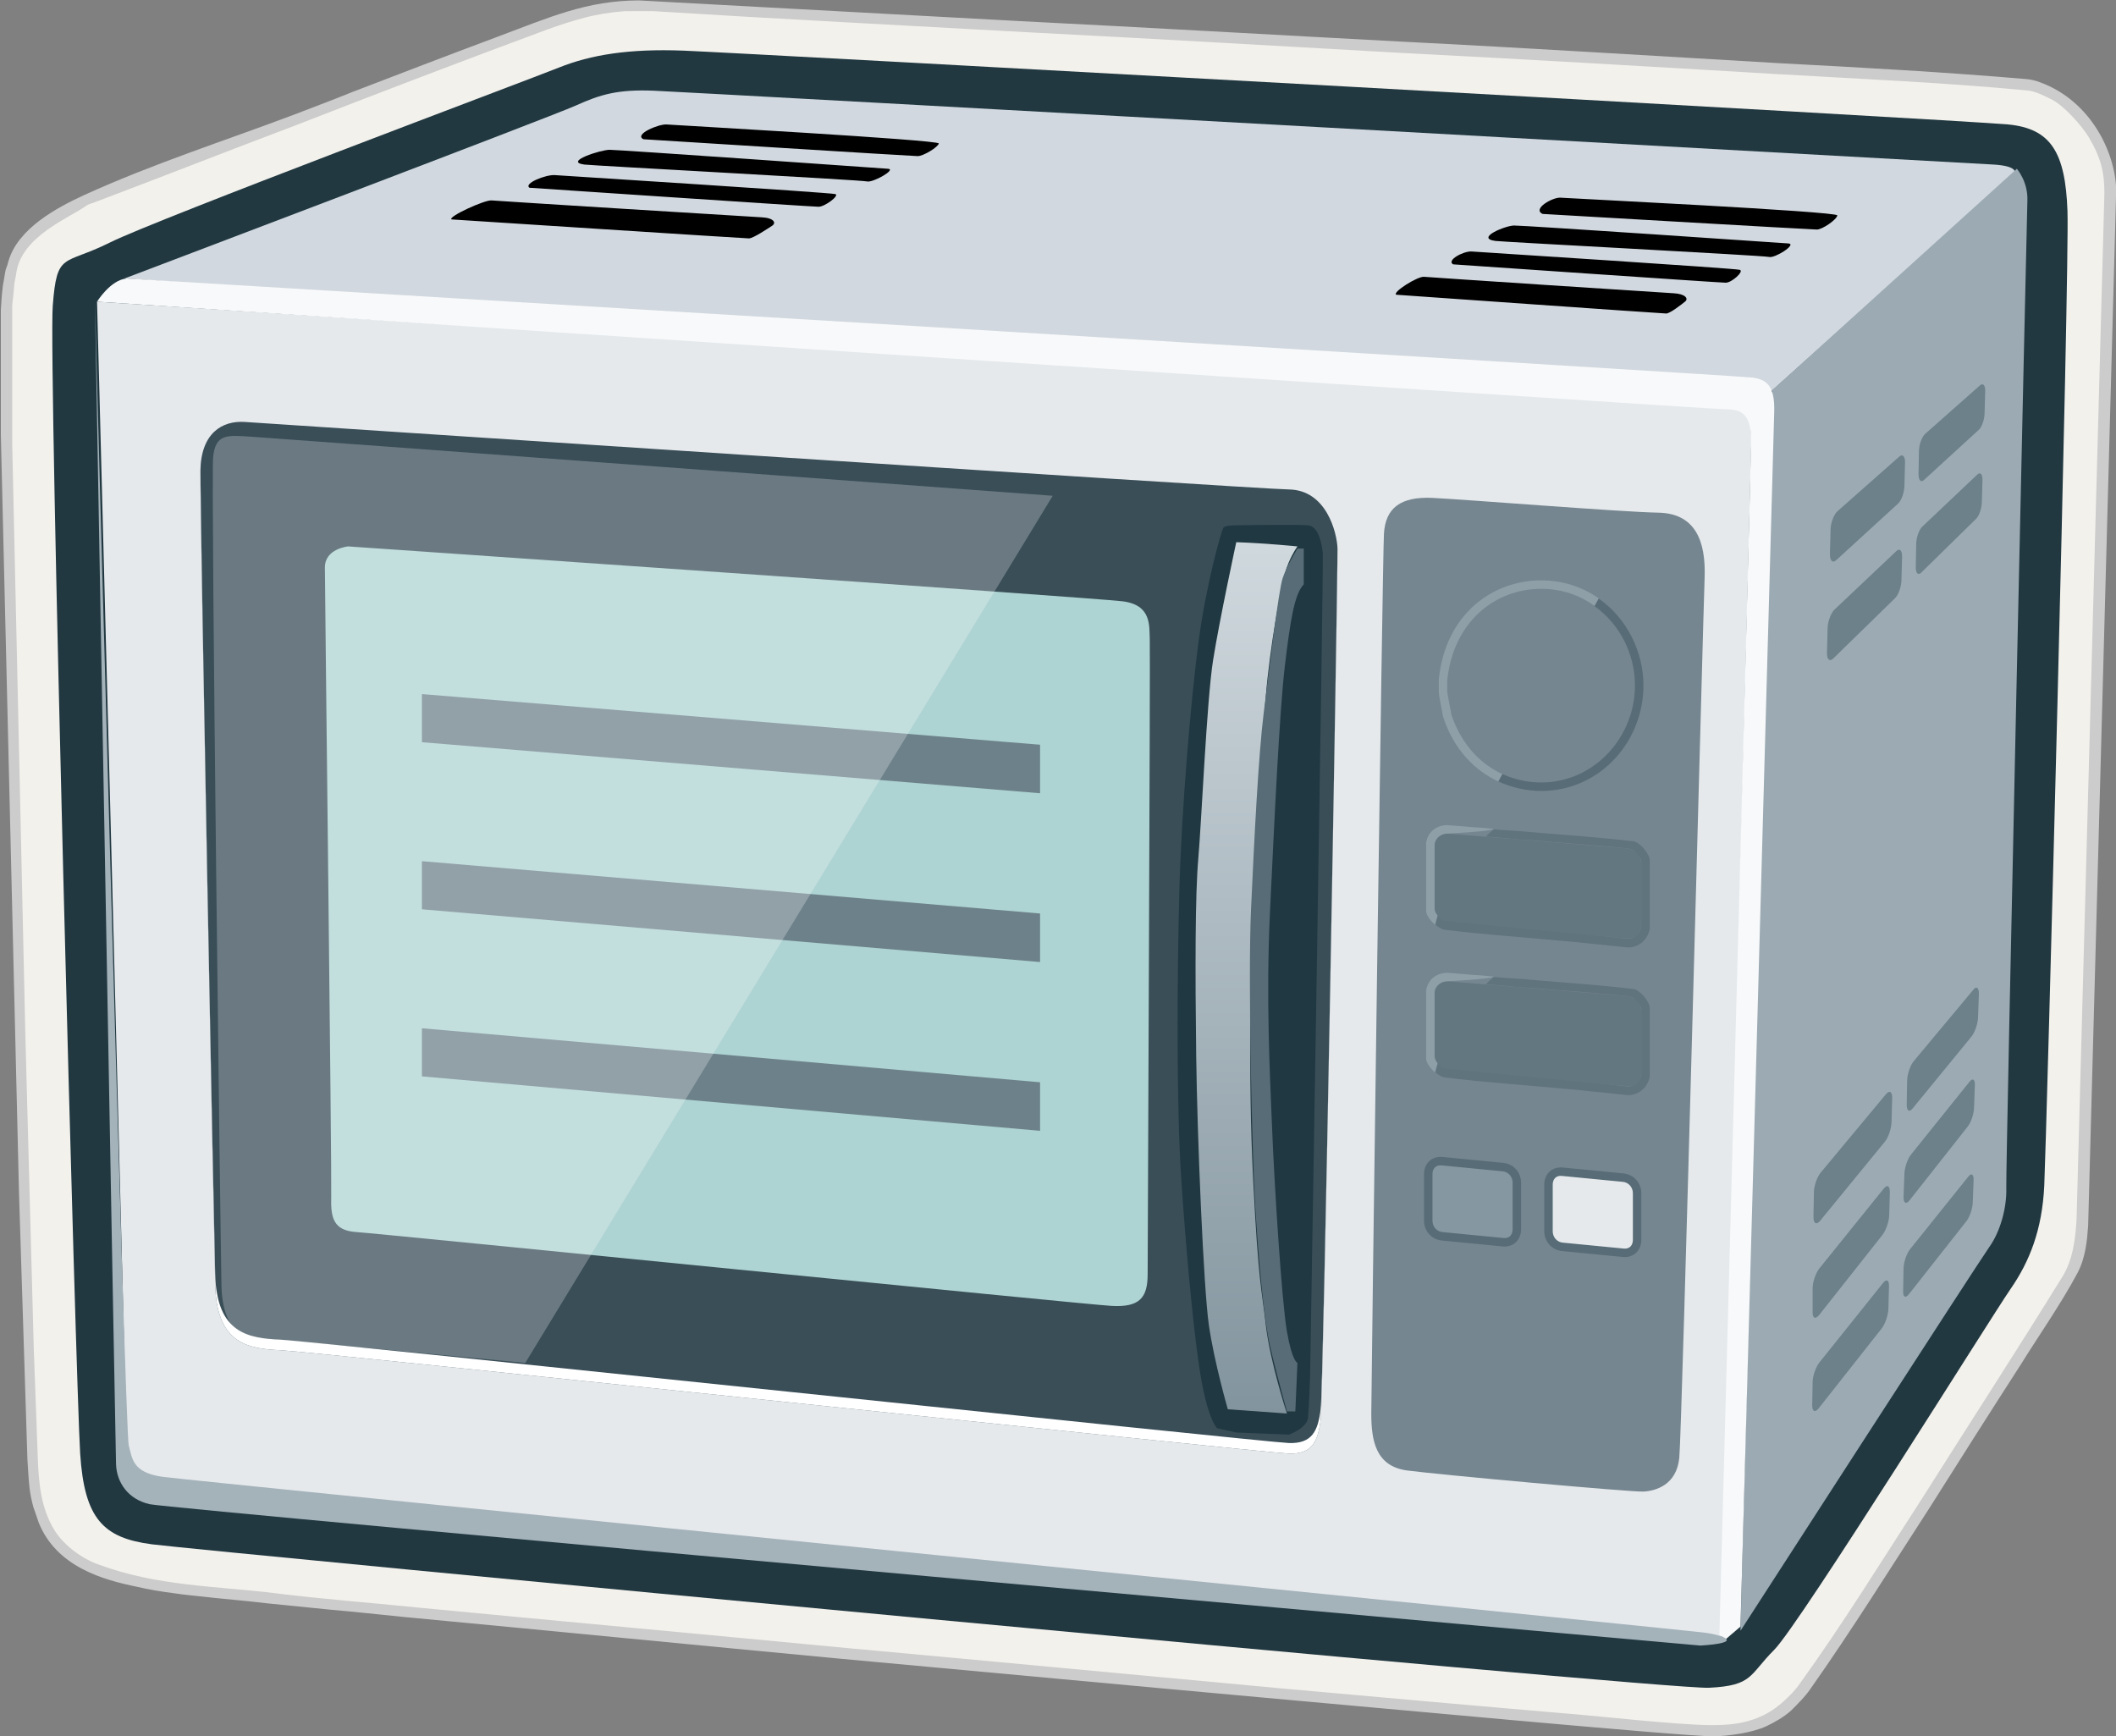 <?xml version="1.0" encoding="UTF-8"?>
<svg xmlns="http://www.w3.org/2000/svg" xmlns:xlink="http://www.w3.org/1999/xlink" version="1.1" id="Layer_1" x="0px" y="0px" viewBox="0 0 1003 823" style="enable-background:new 0 0 1003 823;" xml:space="preserve">
<rect x="0" y="0" width="1003" height="823" fill="#808080" stroke="none"/>
<style type="text/css">
	.st0{fill:none;}
	.st1{fill:#F3F1EC;}
	.st2{fill:#CCCCCC;}
	.st3{fill:#213841;}
	.st4{fill:#D1D8DF;}
	.st5{fill:#9CAAB3;}
	.st6{fill:#E5E9EC;}
	.st7{fill:#F8F9FA;}
	.st8{fill:#A4B2BA;}
	.st9{fill:#3A4E58;}
	.st10{fill:#FFFFFF;}
	.st11{fill:#ADD3D2;}
	.st12{fill:#6D818A;}
	.st13{fill:#758690;}
	.st14{opacity:0.251;fill:#FFFFFF;enable-background:new    ;}
	.st15{fill:#576C76;}
	.st16{fill:#8E9FA8;}
	.st17{fill:#637780;}
	.st18{fill:#60747D;}
	.st19{fill:#8597A1;stroke:#576C76;stroke-width:4;}
	.st20{fill:#E5E9EC;stroke:#576C76;stroke-width:4;}
	.st21{fill:#203841;}
	.st22{fill:url(#handle_1_);}
</style>
<path class="st0" d="z"></path>
<g id="Layer_1_1">
	<path id="outer" class="st1" d="M40,95c0,0,210-81,223-85s25-9,51-7s624,33,647,37s39,30,39,48s-13,465-13,481s-1,28-8,39   S868,784,855,800s-25,21-49,20s-691-62-728-68s-59-15-62-52S2,181,3,148S12,112,40,95z"></path>
	<path class="st2" d="M967,39c-2-0.8-4.3-1.3-6.3-1.5c-38.5-3.3-78.3-5.5-116.5-7.5c-60.3-3.5-120.8-7.3-180.5-10.3   C603.5,16.5,543,13,483.3,10c-60.3-3.3-180-9.8-180.5-9.8C278,0.3,261,8,234.3,18c-22.3,8.3-44.8,17-67,25.5   c-9.3,3.8-18.8,7.3-27.8,10.8C106.3,66.8,72,77.8,39.8,92.5c-13,6-31.3,15.8-35.8,31.3c-0.3,1.3-0.8,2.8-1.3,4   c-0.5,2.3-0.8,5-1.3,7.3c-0.5,4-0.8,8-1,11.8v59L9,565.3l4,126.5c0.3,4.5,0.5,9,1,13.5c0.3,2.8,1,6,1.8,9c0.8,2.5,1.8,5,2.5,7.3   c8.5,21.3,31,27.3,46.5,30.5c5.5,1.3,11.5,2.3,17,3c6.3,1,13.3,1.5,19.8,2.3c7.8,0.8,16.3,1.5,24.3,2.5c10,1,20,2,29.8,3   c11.5,1,23.5,2.3,35.3,3.5c69,6.5,138,13.3,207,19.8c69,6.3,138,12.8,206.8,19c39.8,3.5,192.3,17.8,207,17.8   c7.3,0,19.3-1.8,25.5-4.8c3.8-1.8,8.3-4.3,11.8-7.5c3.3-3.3,6.5-6.5,8.8-9.8c20.3-28.8,38.3-57.8,56.8-86.3   c14.5-23,29.3-46.3,43.8-68.8c6.3-10.3,18.5-27.8,26.3-42.5c3.8-7.3,4.5-15.3,5-22.3l13.3-491.3C1002.5,72,991,47.8,967,39z    M984.3,578c-0.5,8.5-1.5,18.8-6.8,27.3c-21.5,34.8-44,69.5-66,104.3c-19.3,29.8-37.5,59.5-59,89.3c-1.8,2.5-4.3,5-6.8,7.3   c-3.8,3.5-7.8,6-11.3,7.5c-7.8,3.5-15.5,4-23.3,4c-14.8,0-54-4.3-62.8-5c-47.3-4-95-8.3-142-12.5c-68-6.3-136.5-12.8-204.5-19   c-68-6.5-136.5-12.8-204.5-19.3c-22.5-2.3-45.3-4-67.5-6.8c-27.5-3.3-55.5-3.3-83-13.5c-6.8-2.3-16-8.3-21-16.3   c-6.3-10.3-7.3-21.8-7.8-31.8l-2-54.5l-4-149L5.8,211v-66.3c0.3-3.3,0.8-6.8,1-10.3c0.3-1.8,0.8-3.8,1-5.5   c2.8-17,24.8-25.5,33-31.3c1.3-1,3.3-1.3,4.8-2c31.8-12,63.5-24.5,95.3-36.5c39.3-15.3,79-30.5,119-45.3c5.5-2,11.8-4,17.5-5.5   s12.3-2.5,18.5-3h14C369,9,428.3,12,487.3,15.3c58.8,3,118.3,6.5,177.3,9.8c58.8,3,118.3,6.5,177.3,10c39.5,2.3,79.5,4,119.3,7.8   c3.5,0.3,7.8,2.5,11.8,4.5c5.5,3,13.5,11.8,17,17.5c6,10,7.5,17,7.5,26.8L984.3,578z"></path>
	<path id="outline" class="st3" d="M52,115c22-11,198-77,213-83s33-9,59-8s608,33,628,35s27,13,28,41s-10,441-11,462s-7,36-16,49   S853,770,841,782s-10,17-31,18S95,735,72,732s-32-12-34-43S23,171,25,145S30,126,52,115z"></path>
	<path id="top" class="st4" d="M59,132c0,0,202.3-76.7,214-82s20-7.7,37-7s623.3,34.3,635,35s10,4,10,4L839,186L59,132z"></path>
	<path id="side" class="st5" d="M825,773c0,0,113-175,118-182s8.3-18.3,8-28s9.7-459,10-468s-5-15-5-15L840,185L825,773z"></path>
	<path id="front" class="st6" d="M46,143c0,0,758.6,49.2,769,50c13.7,1,15.7,3,15,21c-0.3,9.3-14,562-14,562S82,701.3,73,700   s-13-5.3-13-14S46,143,46,143z"></path>
	<path id="front-highlight" class="st7" d="M60,132c0,0,764.7,46,771,47s10.3,3.7,10,16s-16,576-16,576l-7,6l-3-2   c0,0,15-553.7,15-566s-4-15-12-15S46,143,46,143S52.3,132.7,60,132z"></path>
	<path class="st8" d="M806,780c0,0-724.7-64.7-735-67s-15.7-10.3-16-19S45,143,45,143s14.3,535.7,16,542s1.7,13,16,15   s723.7,72.7,732,74S826.7,778.7,806,780z"></path>
	<path id="door" class="st9" d="M116,200c0,0,477.3,31.7,495,32s22.7,20.3,23,28c0.3,7.7-6.7,402.7-8,413s-4,16.3-15,16   s-463-48.3-478-49s-30.3-2.7-31-31c-0.8-33.7-7.3-368.3-7-386S105.3,199.3,116,200z"></path>
	<path class="st10" d="M95,223c-0.3,17.7,6.2,352.3,7,386c0.7,28.3,16,30.3,31,31s467,48.7,478,49s13.7-5.7,15-16s8.3-405.3,8-413   l0-0.2c-0.4,45.8-6.7,398.5-8,408.2c-1.3,10.3-4,16.3-15,16s-463-48.3-478-49s-30.3-2.7-31-31C101.2,572,95.3,268.6,95,223z"></path>
	<path class="st11" d="M165,259c0,0,353,24.3,367,26s12.7,11.7,13,18s-1,289.7-1,301s-4,15.7-17,15s-347-34.3-358-35   s-12.3-6.7-12-17s-3-289-3-298S165,259,165,259z"></path>
	<g>
		<path class="st12" d="M200,329l293,24v23l-293-24.2V329z"></path>
		<path class="st12" d="M200,408.2L493,433v23l-293-25V408.2z"></path>
		<path class="st12" d="M200,487.4L493,513v23l-293-25.8V487.4z"></path>
	</g>
	<path class="st13" d="M786,243c17.3,0.3,22.7,13,22,31s-10.7,404-12,417s-11.3,15.7-17,16s-97-8-112-10s-17-14.3-17-27   s5.3-404.7,6-417c0.7-12.3,8-17.7,23-17S768.7,242.7,786,243z"></path>
	<path class="st14" d="M499,235L249,646c0,0-114.8-10.9-130-12c-9-0.7-13.7-11.3-14-24c-0.5-20-5-381.3-4-393s7-10.7,18-10   S499,235,499,235z"></path>
	<g id="dial">
		<path id="Ellipse" class="st13" d="M686,325c0-25.4,19.9-46,44.5-46s44.5,20.6,44.5,46s-19.9,46-44.5,46S686,350.4,686,325z"></path>
		<path class="st15" d="M775,324.9c0,24.5-19.3,46-44.5,46c-6.1,0-12.4-1.3-18.4-4l-1.9,3.5c6.6,3,13.6,4.5,20.3,4.5    c28,0,48.5-23.5,48.5-50c0-16.3-8.1-32-21.2-41.2l-2,3.6C767.7,295.7,775,309.9,775,324.9z"></path>
		<path class="st16" d="M712.1,366.9c-10.2-4.7-19.2-13.7-24.1-28c0-0.5-2-9.8-2-11.5v-4.8c2.8-28,22.8-43.5,44.5-43.5    c9.7,0,18.3,3,25.3,8.1l2-3.6c-7.6-5.3-16.9-8.5-27.3-8.5c-23.5,0-45.5,16.5-48.5,47v6c0,1.8,2,11,2,11.5    c5,15.6,15,25.6,26.2,30.8L712.1,366.9z"></path>
	</g>
	<g>
		<path class="st17" d="M680,401.6c0-4.2,2.7-6.7,6.9-6.4l84,6.9c4.3,0.4,7.1,3.4,7.1,7.7v28.5c0,4.3-2.8,6.9-7.1,6.5l-84-7.7    c-4.2-0.4-6.9-3.4-6.9-7.6V401.6z"></path>
		<path class="st16" d="M708.1,392.9c-1.8-0.2-3.5-0.3-5.3-0.5c-5.5-0.3-16-1.3-16.8-1.3c-4,0-9,2.3-10,8.3v32.5    c0,1.7,1.9,4.4,4.2,6.4c0.3-1.3,0.7-2.7,1.2-4.3c-0.8-1.1-1.4-2.2-1.4-2.8v-31.3c0.5-3,3.5-4.8,6-4.8    C686.6,395.1,706.8,394.1,708.1,392.9z"></path>
		<path class="st18" d="M704.3,396.5c3.3,0.3,6.6,0.6,9.8,0.8c3.8,0.5,8.3,0.8,12.3,1c14.8,1.3,29.8,2.3,44.8,3.8    c0.5,0,1.8,0.3,2.8,0.8c0.8,0.3,4,3.8,4,5.3v31.5c-1,3.8-4,5.3-6.3,5.3c-0.5,0-11.3-1.3-17-1.8c-23.5-2.3-46.8-4.3-70-6.8    c-1-0.1-2.2-1.2-3.1-2.4c-0.5,1.6-0.9,3-1.2,4.3c1.5,1.3,3.2,2.3,4.5,2.4c18.3,2.3,37.3,3.5,55.8,5.3c4.3,0.3,9,0.8,13.5,1.3    c5.8,0.5,16.8,1.8,17.5,1.8c4,0,9-2.5,10.3-8.8v-32.5c0-3-4.8-8.8-7.8-9c-14.8-1.8-29.5-2.8-44-4c-4-0.3-8.3-0.8-12.3-1    c-3.2-0.2-6.5-0.4-9.8-0.7C706.8,394.1,705.5,395.3,704.3,396.5z"></path>
	</g>
	<g>
		<path class="st17" d="M680,471.6c0-4.2,2.7-6.7,6.9-6.4l84,6.9c4.3,0.4,7.1,3.4,7.1,7.7v28.5c0,4.3-2.8,6.9-7.1,6.5l-84-7.7    c-4.2-0.4-6.9-3.4-6.9-7.6V471.6z"></path>
		<path class="st16" d="M708.1,462.9c-1.8-0.2-3.5-0.3-5.3-0.5c-5.5-0.3-16-1.3-16.8-1.3c-4,0-9,2.3-10,8.3v32.5    c0,1.7,1.9,4.4,4.2,6.4c0.3-1.3,0.7-2.7,1.2-4.3c-0.8-1.1-1.4-2.2-1.4-2.8v-31.3c0.5-3,3.5-4.8,6-4.8    C686.6,465.1,706.8,464.1,708.1,462.9z"></path>
		<path class="st18" d="M704.3,466.5c3.3,0.3,6.6,0.6,9.8,0.8c3.8,0.5,8.3,0.8,12.3,1c14.8,1.3,29.8,2.3,44.8,3.8    c0.5,0,1.8,0.3,2.8,0.8c0.8,0.3,4,3.8,4,5.3v31.5c-1,3.8-4,5.3-6.3,5.3c-0.5,0-11.3-1.3-17-1.8c-23.5-2.3-46.8-4.3-70-6.8    c-1-0.1-2.2-1.2-3.1-2.4c-0.5,1.6-0.9,3-1.2,4.3c1.5,1.3,3.2,2.3,4.5,2.4c18.3,2.3,37.3,3.5,55.8,5.3c4.3,0.3,9,0.8,13.5,1.3    c5.8,0.5,16.8,1.8,17.5,1.8c4,0,9-2.5,10.3-8.8v-32.5c0-3-4.8-8.8-7.8-9c-14.8-1.8-29.5-2.8-44-4c-4-0.3-8.3-0.8-12.3-1    c-3.2-0.2-6.5-0.4-9.8-0.7C706.8,464.1,705.5,465.3,704.3,466.5z"></path>
	</g>
	<g>
		<path class="st19" d="M677,556.6c0-4,2.7-6.6,6.6-6.2l28.8,2.8c3.8,0.4,6.6,3.5,6.6,7.5v21.9c0,4-2.7,6.6-6.6,6.2l-28.8-2.8    c-3.8-0.4-6.6-3.5-6.6-7.5V556.6z"></path>
	</g>
	<g>
		<path class="st20" d="M734,561.6c0-4,2.7-6.6,6.6-6.2l28.8,2.8c3.8,0.4,6.6,3.5,6.6,7.5v21.9c0,4-2.7,6.6-6.6,6.2l-28.8-2.8    c-3.8-0.4-6.6-3.5-6.6-7.5V561.6z"></path>
	</g>
	<path class="st21" d="M586,249c0,0-5,0-6,1s-8.5,28-12,55s-8,79-9,118s-1.5,100,1,137s6.5,79.5,10,97s7,20,7,20l9,2l25,1   c0,0,8.5-3,9-8s1-20,1-20s6.5-385.5,6-390s-2-12.5-7-13S586,249,586,249z"></path>
	
		<linearGradient id="handle_1_" gradientUnits="userSpaceOnUse" x1="178.732" y1="652.416" x2="178.732" y2="651.416" gradientTransform="matrix(48.299 0 0 -413 -8041.73 269705)">
		<stop offset="0" style="stop-color:#CFD8DD"></stop>
		<stop offset="1" style="stop-color:#82949E"></stop>
	</linearGradient>
	<path id="handle" class="st22" d="M586,257c0,0-8,37-11,56s-5.5,77-7,94s-1.5,53.5-1,93s3.5,110.5,6,128s9,40,9,40l28,2   c0,0-8-24.5-10-42s-3.5-19.5-6-69s-1-98.5,0-136s4-69,6-93s7-50.5,9-58s6-13,6-13S600.5,257.5,586,257z"></path>
	<path class="st15" d="M618,277v-17h-3c0,0-5,8-7,14s-6.5,44-9,64s-4.5,60-6,93s0.5,117,2,141s4,53,7,66s8,31,8,31h4l1-23   c0,0-2.5-0.5-5-15s-6-70.5-7-96s-3-61-1-103s4.5-95,7-116S613.5,281.5,618,277z"></path>
	<g>
		<g>
			<path class="st12" d="M866.3,297.7c0.1-3.2,1.6-7.2,3.3-8.8l29.3-27.7c1.6-1.5,2.8-0.2,2.7,2.8l-0.3,11.1c-0.1,3.1-1.4,6.8-3,8.4     L869,312.1c-1.7,1.7-3.1,0.5-3-2.7L866.3,297.7z"></path>
		</g>
		<g>
			<path class="st12" d="M908.3,257.6c0.1-3,1.4-6.7,3-8.1l26-24.6c1.4-1.3,2.5-0.1,2.4,2.8l-0.3,10.5c-0.1,2.9-1.3,6.4-2.7,7.7     l-26,25.5c-1.5,1.5-2.7,0.3-2.6-2.8L908.3,257.6z"></path>
		</g>
		<g>
			<path class="st12" d="M867.7,250.9c0.1-3.2,1.6-7.1,3.3-8.6l29.3-25.9c1.6-1.4,2.8,0,2.7,3l-0.3,11.1c-0.1,3.1-1.4,6.7-3,8.2     l-29.3,26.8c-1.7,1.6-3.1,0.3-3-3L867.7,250.9z"></path>
		</g>
		<g>
			<path class="st12" d="M909.6,213.6c0.1-3,1.4-6.6,3-8l26-23c1.4-1.2,2.5,0.1,2.4,3l-0.3,10.5c-0.1,2.9-1.3,6.3-2.7,7.6l-26,23.8     c-1.5,1.4-2.7,0.1-2.6-3L909.6,213.6z"></path>
		</g>
	</g>
	<g>
		<g>
			<path class="st12" d="M859.2,610.7c0-3.1,1.5-7.4,3.3-9.6l30.4-37.7c1.7-2.1,2.9-1.3,2.9,1.7l-0.3,10.9c-0.1,3-1.5,7.1-3.1,9.2     l-30.1,38.1c-1.8,2.2-3.2,1.6-3.1-1.5L859.2,610.7z"></path>
		</g>
		<g>
			<path class="st12" d="M902.7,556.4c0.1-3,1.5-7.1,3.1-9.1l27.8-34.6c1.5-1.9,2.7-1,2.5,1.9l-0.4,10.6c-0.1,2.9-1.4,6.8-3,8.8     l-27.6,35c-1.6,2-2.9,1.3-2.8-1.7L902.7,556.4z"></path>
		</g>
		<g>
			<path class="st12" d="M859.8,565.3c0-3.2,1.5-7.5,3.4-9.7l30.8-37c1.7-2,3-1.1,2.9,2l-0.3,11.3c-0.1,3.1-1.5,7.3-3.2,9.3     l-30.6,37.4c-1.8,2.2-3.2,1.4-3.2-1.7L859.8,565.3z"></path>
		</g>
		<g>
			<path class="st12" d="M904,512.1c0.1-3.1,1.5-7.2,3.2-9.2l28.2-33.8c1.5-1.9,2.7-0.9,2.6,2.2l-0.4,11c-0.1,3-1.5,7-3,8.9     l-28,34.2c-1.6,2-2.9,1.1-2.8-1.9L904,512.1z"></path>
		</g>
		<path class="st12" d="M859.2,655.2c0-3,1.5-7.3,3.3-9.5l30.1-37.6c1.7-2.1,2.9-1.3,2.8,1.7l-0.3,10.7c-0.1,2.9-1.5,7-3.1,9.1    l-29.9,37.9c-1.7,2.2-3.1,1.6-3.1-1.4L859.2,655.2z"></path>
		<path class="st12" d="M902.3,601.1c0.1-3,1.5-7,3.1-9l27.6-34.4c1.5-1.9,2.6-1.1,2.5,1.8l-0.4,10.5c-0.1,2.9-1.4,6.7-2.9,8.7    l-27.4,34.8c-1.6,2-2.8,1.3-2.7-1.6L902.3,601.1z"></path>
	</g>
	<g>
		<path d="M214,104c0,0,139,9,141,9s9-4.7,11-6s1-3.7-5-4s-124.7-7.7-128-8S212.3,102.7,214,104z"></path>
		<path d="M251,89c0,0,134,9,137,9s10-5.3,8-6s-128.7-8.7-133-9S248,87,251,89z"></path>
		<path d="M277,78c4,0.5,131.3,7.3,134,8s14-5.7,10-6s-127.7-9-132-9S267,76.7,277,78z"></path>
		<path d="M305,66c0,0,127.3,8,130,8s9.7-4.3,10-6s-125.3-8.7-129-9S300.3,63.7,305,66z"></path>
	</g>
	<g>
		<path d="M661.8,139.7c0,0,126.1,8.9,128,8.9c1.8,0,7.4-4.4,9-5.7c1.6-1.3,0.2-3.6-5.5-3.9c-5.7-0.3-115.3-7.5-118.3-7.8    C672,130.9,659.9,138.5,661.8,139.7z"></path>
		<path d="M688.8,125.3c0,0,126.3,8.7,129.2,8.7c2.9,0,8.8-5.4,6.7-6.1c-2.1-0.7-123.1-8.4-127.2-8.7    C693.6,119,685.5,123.4,688.8,125.3z"></path>
		<path d="M708.8,114.2c3.8,0.5,127.1,6.9,129.8,7.6c2.7,0.7,13.2-6,9.2-6.4c-4.1-0.3-126-8.6-130.1-8.5    C713.6,106.9,699.1,112.9,708.8,114.2z"></path>
		<path d="M731.2,101.4c0,0,127.2,7.4,130,7.4c2.7,0,9.5-4.8,9.7-6.7c0.2-1.9-127.5-8.1-131.2-8.4C736.1,93.4,726.1,99,731.2,101.4z    "></path>
	</g>
</g>
<path class="st0" d="z"></path>
</svg>
